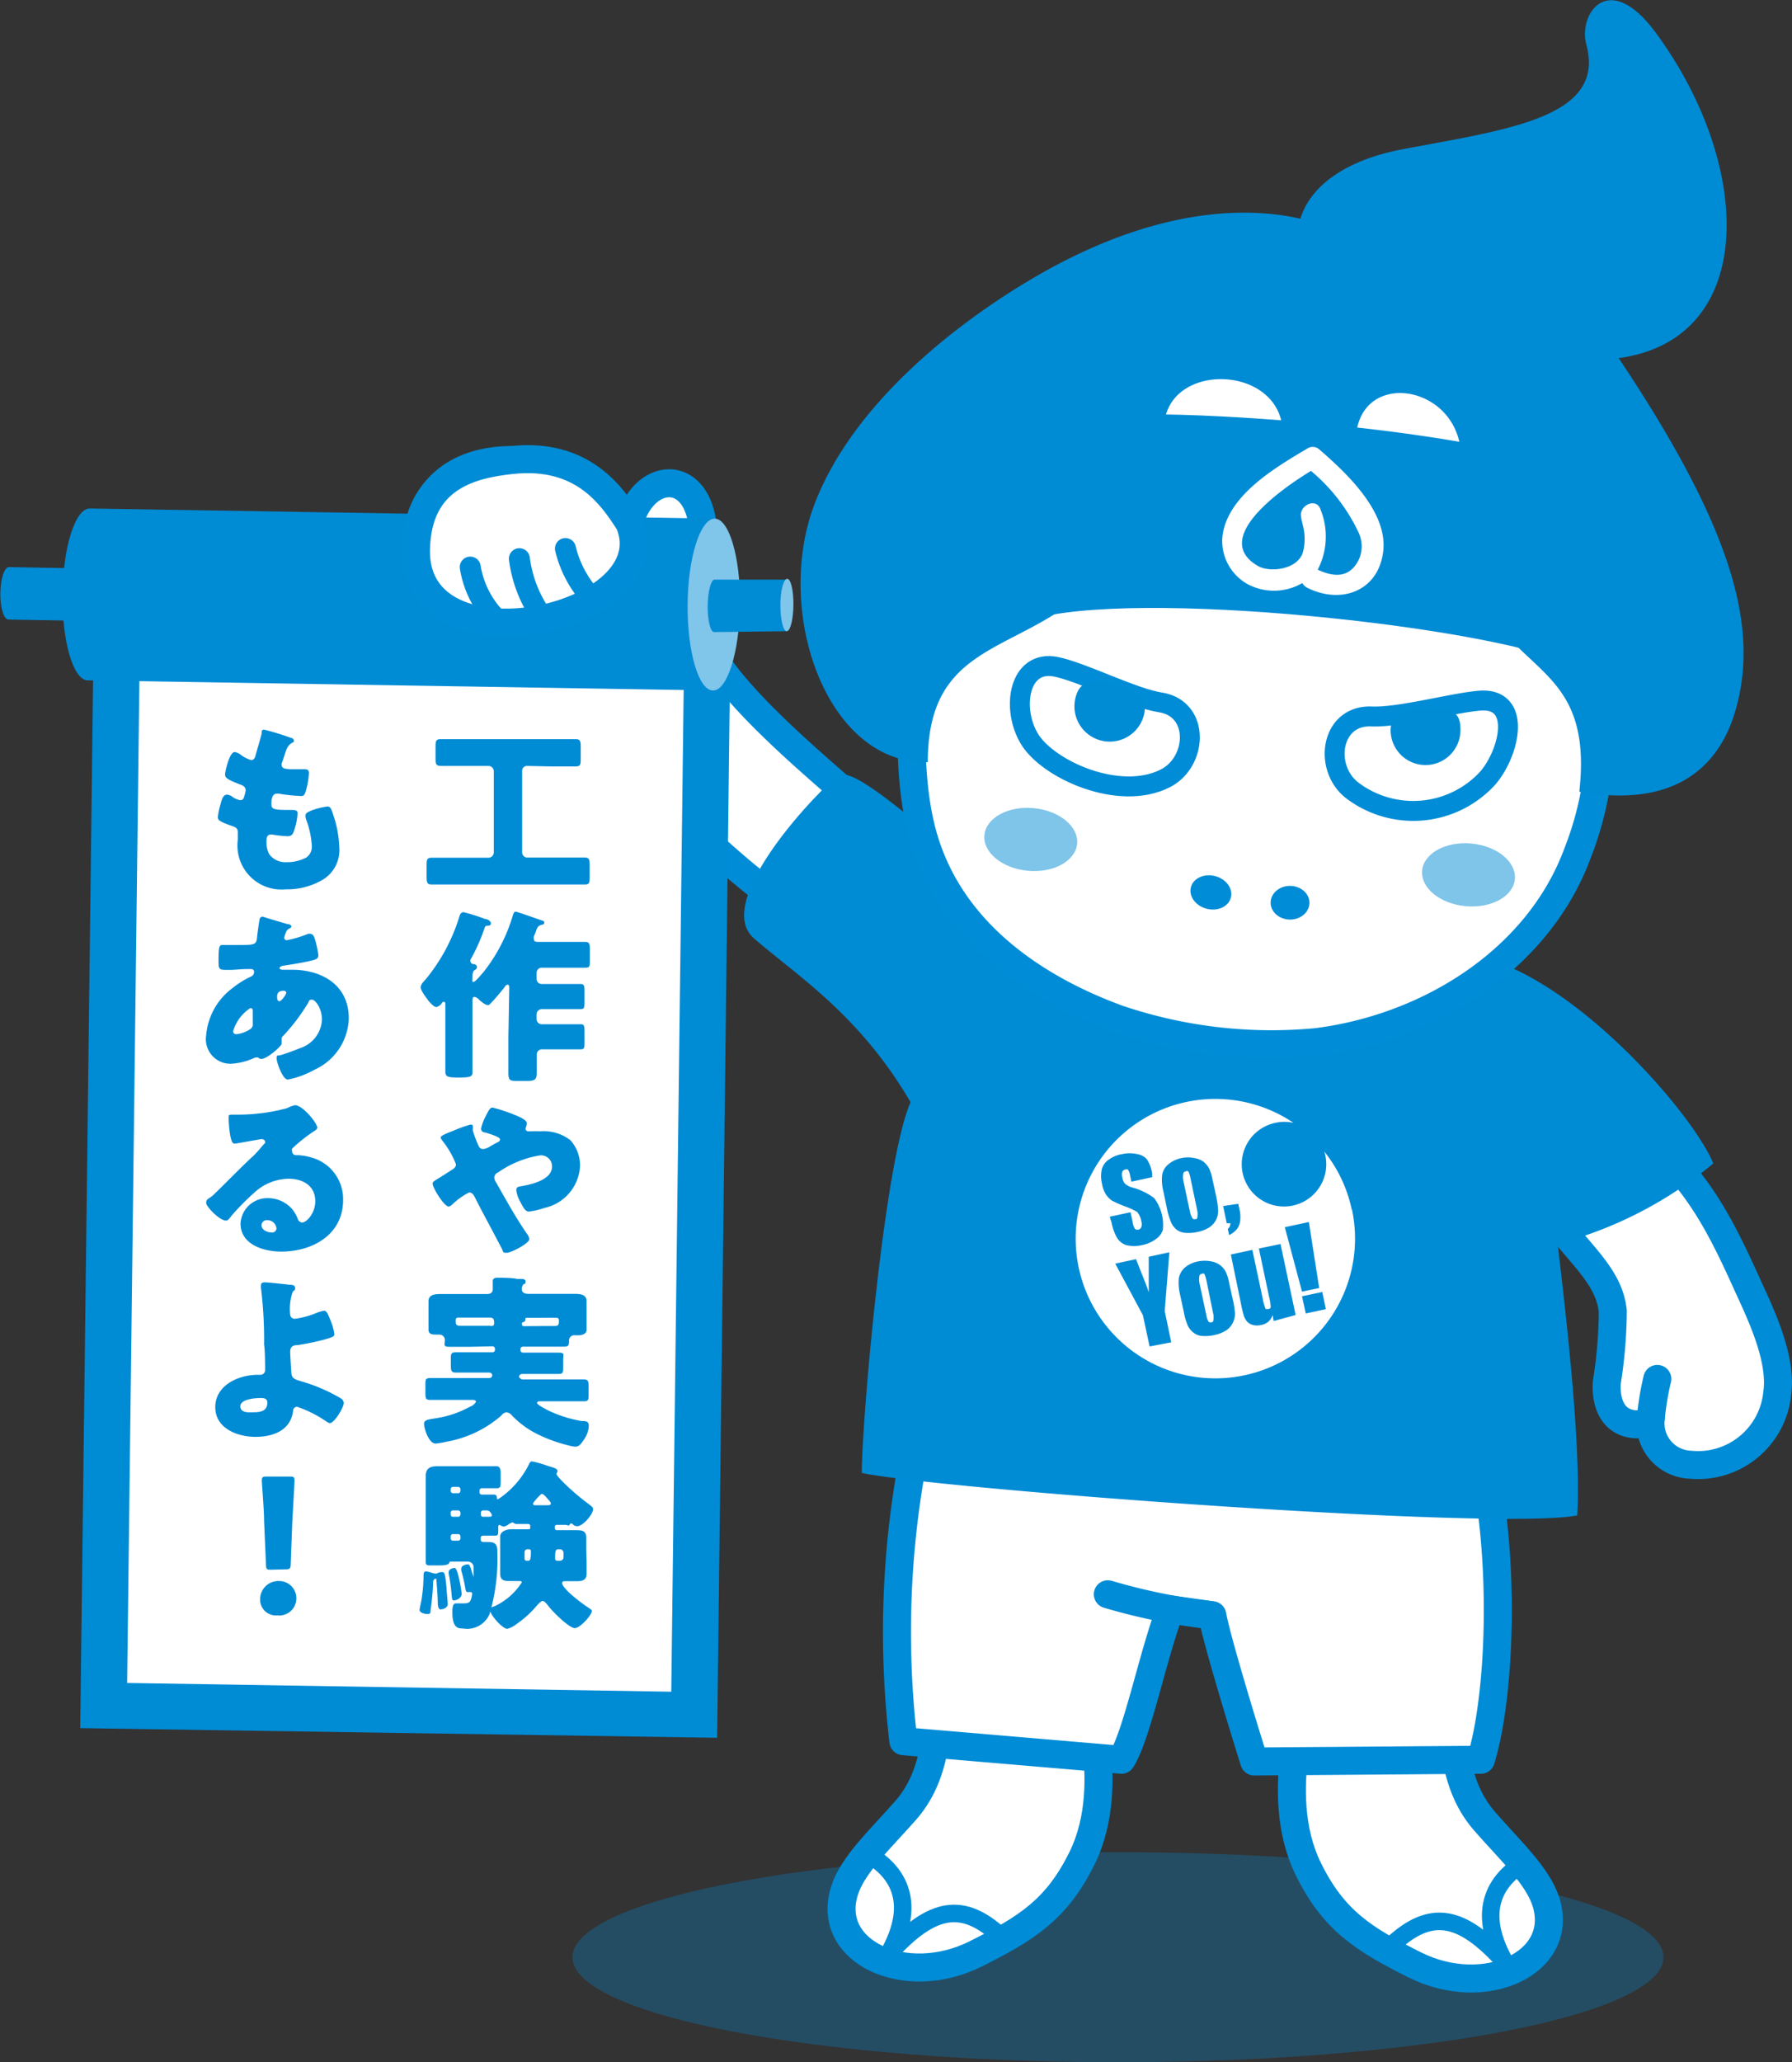 <svg xmlns="http://www.w3.org/2000/svg" viewBox="0 0 104.3 120"><rect x="0" y="0" width="104.3" height="120" fill="#333333" stroke="none"/><defs><style>.cls-1,.cls-10,.cls-3{fill:#008bd5;}.cls-1{opacity:0.3;}.cls-12,.cls-2,.cls-4,.cls-7,.cls-8{fill:#fff;}.cls-11,.cls-12,.cls-2,.cls-6,.cls-7,.cls-8{stroke:#008cd6;}.cls-11,.cls-12,.cls-2,.cls-6{stroke-linecap:round;stroke-linejoin:round;}.cls-11,.cls-2,.cls-7{stroke-width:1.63px;}.cls-5{fill:#80c5ea;}.cls-11,.cls-6{fill:none;}.cls-6{stroke-width:1.22px;}.cls-7,.cls-8{stroke-miterlimit:10;}.cls-8{stroke-width:1.16px;}.cls-9{fill:#008cd6;}.cls-10{opacity:0.5;}.cls-12{stroke-width:1.02px;}</style></defs><title>jpc-character1</title><g id="レイヤー_2" data-name="レイヤー 2"><g id="Photo"><ellipse class="cls-1" cx="65.07" cy="113.89" rx="31.75" ry="6.11"/><path class="cls-2" d="M49.72,46.58c-1.61-1.51-7.13-5.92-8.62-9.06-.61-1.3-.26-4.88-.2-5.53.41-4.75-3.32-4.95-4.27-1.56a8.32,8.32,0,0,0-6.86-3.66c-2.37,0-5.37,1-5.56,5.22-.13,3.05,2.44,5,4.58,5.73a12.75,12.75,0,0,1,4.78,3.46c3,3.35,8.35,9,12.35,11.64Z" transform="translate(0)"/><polygon class="cls-3" points="4.67 100.56 5.47 35.26 42.53 35.81 41.74 101.12 4.67 100.56"/><polygon class="cls-4" points="8.13 38.19 39.81 38.69 39.07 98.44 7.4 97.93 8.13 38.19"/><path class="cls-3" d="M5.82,36.15c-.26,0-.47-.69-.47-1.54s.24-1.52.5-1.52.48.69.47,1.53S6.09,36.15,5.82,36.15Z" transform="translate(0)"/><path class="cls-3" d="M5.83,36.15l0-3.06L.52,33h0c-.27,0-.49.68-.5,1.52s.2,1.53.47,1.53h0Z" transform="translate(0)"/><path class="cls-3" d="M41.53,40.18l.1-10L5.28,29.59H5.22c-.84,0-1.55,2.23-1.58,5s.63,5,1.47,5h.06Z" transform="translate(0)"/><path class="cls-5" d="M41.5,40.18c-.84,0-1.5-2.26-1.48-5s.74-5,1.58-5,1.5,2.27,1.47,5S42.34,40.19,41.5,40.18Z" transform="translate(0)"/><path class="cls-3" d="M45.79,36.73l0-3-4.2,0h0c-.21,0-.39.68-.4,1.52s.16,1.53.37,1.53h0Z" transform="translate(0)"/><path class="cls-5" d="M45.79,36.73c-.21,0-.37-.69-.37-1.53s.19-1.52.4-1.52.37.69.36,1.53S46,36.73,45.79,36.73Z" transform="translate(0)"/><path class="cls-2" d="M36.63,30.43c-1-1.56-2.7-4.11-6.86-3.66-2.36.25-5.48,1-5.56,5.22-.13,7.33,14.79,4.07,12.42-1.56" transform="translate(0)"/><path class="cls-6" d="M27.37,33a5.6,5.6,0,0,0,1.32,2.8" transform="translate(0)"/><path class="cls-6" d="M30.23,32.51a7.45,7.45,0,0,0,1.07,3" transform="translate(0)"/><path class="cls-6" d="M32.91,31.92a6.43,6.43,0,0,0,1.38,2.7" transform="translate(0)"/><path class="cls-2" d="M90.75,71.37c1.64,2,2.93,3.13,3.12,4.93a27.33,27.33,0,0,1-.35,4.15c-.08,1.3.43,2.4,1.74,2.43.57,0,.54-.23.82-.34a2.41,2.41,0,0,0,2.3,2.69,4.63,4.63,0,0,0,5.06-4.15c.31-2.13-1.1-4.9-1.83-6.52-1.7-3.76-3.11-6.35-6.5-9C91.9,63.11,88.07,68.15,90.75,71.37Z" transform="translate(0)"/><path class="cls-2" d="M96.08,82.54a16.85,16.85,0,0,1,.38-2.3" transform="translate(0)"/><path class="cls-2" d="M54.78,96.57c-.27,3,.07,6.34-2.07,8.78-1.46,1.66-3.09,3.16-3.56,4.68-1.12,3.57,3.56,5.7,7.63,3.67,3-1.5,4.74-2.6,6.21-5.6,2.18-4.45-.09-10.32-.1-11.19Z" transform="translate(0)"/><path class="cls-2" d="M84.35,97.21c.27,3-.07,6.34,2.07,8.78,1.45,1.66,3.08,3.16,3.56,4.68,1.12,3.57-3.56,5.7-7.63,3.67-3-1.5-4.74-2.6-6.21-5.6-2.18-4.45.08-10.32.1-11.19Z" transform="translate(0)"/><path class="cls-2" d="M53.62,82.66c6-2.17,28.47-1.53,32.5,1.36,1.63,6.71,1.15,14.92.07,18.38L73,102.5s-2.1-6.68-2.44-8.51l-2.44-.34c-1,2.58-1.94,7.33-2.85,8.75l-12.69-1.08A54.27,54.27,0,0,1,53.62,82.66Z" transform="translate(0)"/><path class="cls-3" d="M99.72,67.7C98.6,65,92.8,58.24,87.54,56.13c-3.36,0-22.59-.3-26.56-2.44s-11-9.47-12.21-8.55-7.33,7.33-4.89,9.46S50,59,53,64.14c-1.52,3.36-2.84,18.52-2.84,21.57,4.27.92,37.06,3.39,41.64,2.47.21-3.54-.43-9.84-1.14-15.8A23.46,23.46,0,0,0,99.72,67.7Z" transform="translate(0)"/><path class="cls-7" d="M92.82,39.3a18.89,18.89,0,0,1-1,10.34c-2.29,6.22-8.67,10.18-15.19,11a27.85,27.85,0,0,1-11.57-1.35c-5.46-2-10.17-5.59-11.49-11.25-.74-3.14-.53-6.84-.33-10,.21-3.39,1.87-6.28,3.2-9.47a15.18,15.18,0,0,1,13-9.22,62.58,62.58,0,0,1,8.43.44,15.23,15.23,0,0,1,12.76,8.78C92.3,32.12,92.27,35.53,92.82,39.3Z" transform="translate(0)"/><path id="_パス_" data-name="&lt;パス&gt;" class="cls-8" d="M61.46,38.8c1.54.31,4.46,1.82,6.07,2.07,2.33.36,2.17,3.49.28,4.43C65.13,46.65,61,44.78,59.92,43S59.3,38.37,61.46,38.8Z" transform="translate(0)"/><g id="_グループ_" data-name="&lt;グループ&gt;"><path class="cls-3" d="M66.59,41.57a2,2,0,1,1-4-.94c.26-1.09,1-1.07,2.11-.81S66.85,40.47,66.59,41.57Z" transform="translate(0)"/></g><path id="_パス_2" data-name="&lt;パス&gt;" class="cls-8" d="M86.14,40.77c-1.56.12-4.71,1-6.34.92-2.36-.07-2.78,3-1.1,4.3a5.88,5.88,0,0,0,7.89-.71C87.88,43.78,88.59,40.59,86.14,40.77Z" transform="translate(0)"/><g id="_グループ_2" data-name="&lt;グループ&gt;"><path class="cls-3" d="M80.94,42.58A2,2,0,0,0,85,42.39c0-1.12-.81-1.24-1.93-1.19S80.88,41.46,80.94,42.58Z" transform="translate(0)"/></g><ellipse id="_パス_3" data-name="&lt;パス&gt;" class="cls-9" cx="70.49" cy="52.18" rx="0.98" ry="1.2" transform="matrix(0.25, -0.97, 0.97, 0.25, 2.24, 107.26)"/><ellipse id="_パス_4" data-name="&lt;パス&gt;" class="cls-9" cx="75.09" cy="52.54" rx="0.98" ry="1.13" transform="translate(21.67 127) rotate(-89.33)"/><path id="_パス_5" data-name="&lt;パス&gt;" class="cls-3" d="M61.88,24.52c3.44-1.31,27.82.66,30.21,3.45s3.61,13-.33,10.84-24.24-4.5-31.17-2.91S58.43,25.84,61.88,24.52Z" transform="translate(0)"/><path id="_パス_6" data-name="&lt;パス&gt;" class="cls-3" d="M94.32,21c-2.42-3.63-7-7.58-11.43-6.59a13.78,13.78,0,0,0-2.26.71c-.15.07-.62.38-.9.5,0-.32-1.15-1.7-1.19-1.73-.75-.69-7.68-4.14-18.71,2.47-4,2.39-10.12,7-12.41,12.94C45,35.6,48.12,44.51,54,44.35,54,34,65.32,40.53,67.79,24.44c.57-3.37,6.56-3.12,6.86.51.18,2.3,3.95,2.19,4.32.06.64-3.61,6.27-2.42,6.06,1.85-.7,13.75,8,9.36,6.89,19.21,5.67,1,8.2-1.55,9.11-4.8C102.39,36.47,100.82,30.76,94.32,21Z" transform="translate(0)"/><path id="_パス_7" data-name="&lt;パス&gt;" class="cls-4" d="M75.75,30.18c-.07-.2.11.47.13.62a2.93,2.93,0,0,1-.07,1.41c-.4,1-2,1.09-2.6.72-3-1.74,2.17-5,3.4-5.71L76,27.16A10.48,10.48,0,0,1,79.08,31a1.89,1.89,0,0,1,0,1.58c-.57,1.14-1.57,1-2.58.47-.69-.37-1.12.78-.42,1.15,2,1,4.17.18,4.43-2.14s-2.2-4.59-3.76-5.94a.58.58,0,0,0-.61-.05c-1.85,1.1-4.8,2.79-5,5.25A2.88,2.88,0,0,0,72.63,34a3.28,3.28,0,0,0,4.05-.82,4.19,4.19,0,0,0,.18-3.53c-.24-.75-1.35-.22-1.11.52Z" transform="translate(0)"/><ellipse id="_パス_8" data-name="&lt;パス&gt;" class="cls-10" cx="60" cy="48.85" rx="1.83" ry="2.71" transform="translate(5.8 104.07) rotate(-84.69)"/><ellipse id="_パス_9" data-name="&lt;パス&gt;" class="cls-10" cx="85.47" cy="50.9" rx="1.83" ry="2.71" transform="translate(26.88 131.3) rotate(-84.69)"/><path class="cls-3" d="M77.61,17.55a.78.78,0,0,1-.38-.2c-3.09-2.92-2.18-7.42,4.43-8.67C87.73,7.53,93.49,6.85,92.33,2.6,91.84.8,93.65-1.87,96.44,2c6.22,8.52,5.83,19.84-5,18.88l-.13,0Z" transform="translate(0)"/><path class="cls-11" d="M64.48,92.77a35.07,35.07,0,0,0,6,1.22" transform="translate(0)"/><path class="cls-12" d="M50.52,107.9c1.53.86,3,2.64,1.17,5.85,2.6-2.9,4.38-3.06,6.51-1.12" transform="translate(0)"/><path class="cls-12" d="M88.78,108.35c-1.52.87-3,2.65-1.17,5.86-2.59-2.9-4.37-3.06-6.51-1.12" transform="translate(0)"/><path class="cls-3" d="M30.69,44.57a.28.28,0,0,0-.3.3V49.6a.3.3,0,0,0,.3.3h1.89l1.44,0c.28,0,.3.12.3.47V51c0,.35,0,.47-.29.47l-1.45,0h-6l-1.45,0c-.28,0-.3-.13-.3-.47v-.61c0-.35,0-.48.31-.48l1.44,0h1.86a.31.31,0,0,0,.3-.3V44.87a.31.31,0,0,0-.3-.3H27c-.43,0-.88,0-1.33,0-.29,0-.32-.11-.32-.46V43.5c0-.36,0-.49.32-.49s.9,0,1.33,0h5.14c.44,0,.89,0,1.34,0,.29,0,.32.11.32.45v.65c0,.38,0,.49-.32.49-.45,0-.9,0-1.34,0Z" transform="translate(0)"/><path class="cls-3" d="M29.64,57.51c0-.11,0-.21-.1-.21s-.16.12-.2.18c-.18.23-.51.62-.71.83s-.16.17-.27.17-.39-.22-.5-.33a.42.42,0,0,0-.24-.14c-.12,0-.12.1-.12.27v2.66c0,.47,0,1,0,1.43,0,.27-.09.33-.79.33h-.08c-.6,0-.71-.07-.71-.34,0-.48,0-1,0-1.42V58.51c0-.14,0-.21-.07-.21s-.1,0-.14.08-.22.22-.33.22-.39-.28-.49-.43-.4-.51-.4-.71.16-.33.3-.49a10.64,10.64,0,0,0,1.92-3.55c.06-.21.11-.34.28-.34a12.16,12.16,0,0,1,1.23.39c.11,0,.35.11.35.25s-.09.14-.2.15-.12,0-.18.17a10.52,10.52,0,0,1-.81,1.81.13.13,0,0,0,0,.08.18.18,0,0,0,.17.17c.1,0,.21.06.21.17s-.05.13-.15.19-.12.31-.12.52,0,.15.09.15.5-.5.58-.59a9.74,9.74,0,0,0,1.7-3.31c.05-.14.09-.18.16-.18s1.22.41,1.46.49.19.08.19.17-.09.09-.13.1c-.22.06-.26.13-.34.36a3.09,3.09,0,0,1-.13.32.35.35,0,0,0,0,.14c0,.18.13.18.31.18H32.8c.41,0,.83,0,1.25,0,.25,0,.28.11.28.42v.7c0,.28,0,.38-.26.38l-1.27,0H31.53a.3.3,0,0,0-.3.3v.35a.3.3,0,0,0,.3.3h1.16l1.11,0c.2,0,.22.11.22.44v.57c0,.33,0,.45-.22.45s-.73,0-1.11,0H31.53a.31.31,0,0,0-.3.3v.29a.3.3,0,0,0,.3.29h1.13l1.14,0c.2,0,.22.1.22.43v.6c0,.33,0,.43-.22.43l-1.14,0H31.55a.3.3,0,0,0-.31.29c0,.37,0,.74,0,1.11s-.14.44-.57.44h-.51c-.45,0-.57,0-.57-.46,0-.68,0-1.38,0-2.06Z" transform="translate(0)"/><path class="cls-3" d="M33.2,66.35a2.19,2.19,0,0,1,.56,1.5,2.63,2.63,0,0,1-2.08,2.44,4.05,4.05,0,0,1-.9.21c-.19,0-.3-.18-.51-.59a1.72,1.72,0,0,1-.22-.66c0-.15.09-.19.2-.21.68-.11,1.88-.38,1.88-1.16a.64.64,0,0,0-.69-.65,5.87,5.87,0,0,0-2.46,1,.32.32,0,0,0-.21.28.48.48,0,0,0,.09.27c.57,1,1.15,2.06,1.8,3a.72.72,0,0,1,.15.32c0,.25-1.06.8-1.32.8s-.18-.06-.3-.28-.42-.8-.63-1.19c-.31-.59-.63-1.17-.92-1.76-.08-.14-.15-.28-.34-.28a4.08,4.08,0,0,0-1,.72.35.35,0,0,1-.19.1c-.25,0-.93-1.08-.93-1.34,0-.1.06-.13.45-.37l.66-.42c.13-.08.25-.17.25-.33a5.18,5.18,0,0,0-.75-1.32c-.08-.11-.14-.17-.14-.25s.3-.22.73-.38a7.5,7.5,0,0,1,1-.36c.07,0,.14,0,.14.1a.94.94,0,0,1,0,.16.29.29,0,0,0,0,.09,7.11,7.11,0,0,0,.35.92.27.27,0,0,0,.27.15,1,1,0,0,0,.43-.18l.29-.16c.17-.08.24-.11.24-.22s-.32-.24-.86-.4c-.1,0-.24-.07-.24-.22a2.57,2.57,0,0,1,.24-.67c.21-.42.28-.56.43-.56a9.4,9.4,0,0,1,1.3.43c.3.12.69.3.69.47s-.07.26-.07.34a.15.15,0,0,0,.16.14l.14,0a5.28,5.28,0,0,1,.55,0A2.54,2.54,0,0,1,33.2,66.35Z" transform="translate(0)"/><path class="cls-3" d="M27.31,78.37c-.38,0-.76,0-1.15,0s-.27-.14-.27-.37v0a.31.31,0,0,0-.3-.34h-.11c-.31,0-.54,0-.54-.29s0-.42,0-.64V76.5c0-.32,0-.67,0-.78,0-.41.42-.42.72-.42l1.23,0h1.45c.19,0,.34-.07.34-.28s0-.45,0-.52.12-.15.23-.15c.29,0,.89,0,1.19.07h.14c.2,0,.35,0,.35.16s-.06.1-.12.15a.41.41,0,0,0-.1.29c0,.22.21.27.39.27h1.42l1.22,0c.3,0,.74,0,.74.42,0,.07,0,.45,0,.78v.29c0,.23,0,.49,0,.63s-.16.29-.48.29h-.2a.3.3,0,0,0-.34.29v0c0,.26,0,.37-.29.37s-.76,0-1.14,0H30.43a.15.15,0,0,0-.14.14v.07a.15.15,0,0,0,.14.14h.92c.38,0,.76,0,1.15,0s.28.11.28.41v.42c0,.31,0,.41-.28.41l-1.15,0h-.93c-.18,0-.21.12-.21.17s.13.15.21.15h2.31l1.25,0c.26,0,.28.11.28.45v.43c0,.28,0,.39-.28.39l-1.25,0H31.5c-.14,0-.24,0-.24.1s.47.34.6.41a7.27,7.27,0,0,0,2,.64c.22,0,.41,0,.41.28a1.5,1.5,0,0,1-.27.78c-.2.29-.29.43-.52.43a1.8,1.8,0,0,1-.38-.07,8.62,8.62,0,0,1-2-.75,5.38,5.38,0,0,1-1.31-1,.47.47,0,0,0-.31-.18.45.45,0,0,0-.3.19A6.6,6.6,0,0,1,26,83.89a4.9,4.9,0,0,1-.65.11c-.4,0-.67-.9-.67-1.14s.23-.25.6-.32a5.92,5.92,0,0,0,2.1-.7c.08,0,.32-.2.32-.28s-.09-.1-.23-.1H26.28l-1.26,0c-.24,0-.26-.1-.26-.42v-.42c0-.34,0-.43.27-.43l1.25,0h2.17c.15,0,.2-.09.2-.17s-.08-.15-.17-.15h-.81l-1.14,0c-.27,0-.29-.12-.29-.44V79.1c0-.3,0-.41.29-.41s.76,0,1.14,0h1a.15.15,0,0,0,.14-.14v-.07a.15.15,0,0,0-.14-.14Zm1.24-1.21c.11,0,.21,0,.21-.16s0-.33-.25-.33H26.73c-.12,0-.21,0-.21.17s0,.31.26.31h1.77Zm3.11,0h.64c.22,0,.23-.11.23-.3s-.09-.18-.22-.18H30.72c-.09,0-.14,0-.14.06v.06c0,.07-.06.11-.13.14s-.07,0-.07.1,0,.13.18.13Z" transform="translate(0)"/><path class="cls-3" d="M24.42,93.68c0-.06.07-.37.09-.46a9,9,0,0,0,.14-1.46c0-.15,0-.32.13-.32s.4.1.48.12l.08,0a.16.16,0,0,0,.09,0,.57.57,0,0,1,.29-.08c.16,0,.19.08.27.93,0,.15.07.79.07.92,0,.28-.36.32-.43.32s-.15-.11-.15-.39-.06-1.11-.08-1.3,0-.09-.06-.09-.13.08-.13.18a14.64,14.64,0,0,1-.15,1.65c0,.12,0,.22-.17.22S24.42,93.85,24.42,93.68Zm9.72-2.84c0,.25,0,.49,0,.74,0,.41-.31.43-.63.43h-.62c-.07,0-.17,0-.17.11,0,.33,1.23,1.25,1.53,1.43.09.07.2.12.2.19,0,.23-.68,1-1,1s-1.34-1-1.58-1.35c-.08-.09-.18-.23-.29-.23s-.31.24-.43.38a5.77,5.77,0,0,1-1.07.95,1.54,1.54,0,0,1-.55.29c-.3,0-1-.83-1-1.06s.15-.2.29-.27a3.77,3.77,0,0,0,1.55-1.37c0-.07-.08-.08-.13-.08h-.51c-.32,0-.62,0-.62-.43,0-.25,0-.49,0-.74v-.68c0-.24,0-.49,0-.74s.3-.42.62-.42l.91,0h.11c.08,0,.11,0,.11-.11v-.09c0-.1-.09-.11-.16-.11h-.57a.31.31,0,0,1-.26-.08.11.11,0,0,0-.09,0s-.11.06-.16.08a.57.57,0,0,1-.31.15.67.67,0,0,1-.23-.1h0c-.08,0-.08.1-.08.15V89c0,.3,0,.36-.2.36l-.51,0h-.19a.12.12,0,0,0-.12.13v.09c0,.15.11.15.23.15h.23c.51,0,.51.28.51.7a11.18,11.18,0,0,1-.46,3.5,1.42,1.42,0,0,1-1.55.83c-.25,0-.61,0-.61-.93,0-.23,0-.53.21-.53l.38,0c.22,0,.38,0,.46-.16a1.24,1.24,0,0,0,.1-.39s0-.11-.08-.11l-.11,0a.32.32,0,0,1-.09,0c-.09,0-.1-.14-.12-.24a8.85,8.85,0,0,0-.23-1,.37.37,0,0,1,0-.14c0-.16.27-.23.36-.23s.11,0,.22.31c0,.07.1.32.13.43s0,.06,0,.06,0-.11,0-.16c0-.2,0-.39,0-.51s-.12-.29-.33-.29h-1c-.06,0-.08.05-.1.1s-.16.12-.52.12h-.56c-.18,0-.27,0-.27-.23,0-.41,0-.84,0-1.26v-2.9c0-.3,0-.57,0-.8,0-.47.26-.58.68-.58l.85,0h2c.24,0,.46,0,.6,0s.23.12.23.39v.47c0,.3,0,.42-.23.42s-.35,0-.6,0h-.28a.13.13,0,0,0-.12.14v.09a.13.13,0,0,0,.12.14h.19l.51,0c.17,0,.18.09.19.17s0,.1.07.1a5.2,5.2,0,0,0,1.78-2c.07-.15.1-.2.21-.2a7.26,7.26,0,0,1,.94.27c.29.09.53.14.53.3a.19.19,0,0,1-.05.11.08.08,0,0,0,0,.07c0,.07.25.32.3.38a13.7,13.7,0,0,0,1.59,1.37c.08.07.23.16.23.27,0,.31-.59,1-.93,1a.39.39,0,0,1-.23-.09.15.15,0,0,0-.11-.07s-.07,0-.1.08-.17,0-.22,0h-.48c-.08,0-.16,0-.16.12v.07a.12.12,0,0,0,.12.12h.18l.9,0c.32,0,.63,0,.63.42,0,.25,0,.5,0,.74ZM26.75,92a6.69,6.69,0,0,1,.12.74c0,.28-.35.39-.45.39s-.11-.05-.14-.4a10.78,10.78,0,0,0-.16-1.14.51.51,0,0,1,0-.13c0-.16.26-.22.33-.22S26.6,91.3,26.75,92Zm-.09-5.11a.14.14,0,0,0,.14-.14v-.09a.14.14,0,0,0-.14-.14h-.29a.14.14,0,0,0-.14.14v.09a.14.14,0,0,0,.14.14Zm-.29,1a.13.13,0,0,0-.14.14v.1a.13.13,0,0,0,.14.13h.29a.13.13,0,0,0,.14-.13v-.1a.14.14,0,0,0-.14-.14Zm0,1.38a.13.13,0,0,0-.14.13v.11a.13.13,0,0,0,.14.14h.29a.13.13,0,0,0,.14-.14v-.11a.13.13,0,0,0-.14-.13Zm1.74-1.38a.13.13,0,0,0-.12.14v.1a.12.12,0,0,0,.12.13h.19c.26,0,.33,0,.33-.08a.35.35,0,0,0-.09-.18.27.27,0,0,0-.24-.11Zm2.59,2.26a.17.17,0,0,0-.17.17v.37a.12.12,0,0,0,.12.13h.1c.13,0,.15-.18.15-.52,0-.09,0-.14-.12-.15Zm1.15-2.56c.06,0,.21,0,.21-.09s-.07-.15-.19-.29-.25-.28-.33-.28-.52.51-.52.57.06.09.12.09Zm.73,3.23a.21.21,0,0,0,.22-.21v-.26a.22.22,0,0,0-.22-.2H32.5c-.16,0-.19.1-.19.49,0,.13,0,.17.15.18Z" transform="translate(0)"/><path class="cls-3" d="M16.94,42.94c.09,0,.17.1.17.17s-.05.08-.1.11-.25.11-.38.51l-.19.58a.37.37,0,0,0-.05.18c0,.21.15.25.49.27l.77,0c.2,0,.33,0,.33.24a4.6,4.6,0,0,1-.16.95c-.07.28-.13.37-.29.37a10,10,0,0,1-1.32-.14h-.08c-.25,0-.29.21-.33.41l0,.08a1.11,1.11,0,0,0,0,.17c0,.28.29.29,1.06.29.29,0,.46,0,.46.19a3.69,3.69,0,0,1-.2,1c-.07.22-.14.34-.4.34a7.13,7.13,0,0,1-.89-.1h-.07c-.22,0-.25.22-.25.34V49a1.54,1.54,0,0,0,.15.69,1.15,1.15,0,0,0,1,.48,2.42,2.42,0,0,0,1.15-.26.76.76,0,0,0,.34-.69,5.23,5.23,0,0,0-.32-1.5.79.79,0,0,1-.05-.25c0-.14.07-.19.38-.32a4.17,4.17,0,0,1,.9-.22c.19,0,.24.19.35.53a6.49,6.49,0,0,1,.34,1.9,2,2,0,0,1-.95,1.82,4.06,4.06,0,0,1-2.17.57,2.56,2.56,0,0,1-2.79-2.87c0-.13,0-.45,0-.47,0-.23-.17-.29-.32-.34-.7-.25-.84-.33-.84-.52a3.79,3.79,0,0,1,.15-.73c.07-.28.15-.58.38-.58a.59.59,0,0,1,.31.12,1,1,0,0,0,.46.2c.09,0,.19,0,.25-.27A2.93,2.93,0,0,0,14.3,46c0-.19-.13-.28-.29-.34-.87-.32-.91-.44-.91-.6s.25-1.3.56-1.3a.81.81,0,0,1,.39.19,2.06,2.06,0,0,0,.56.28c.17,0,.23-.13.27-.29s.24-.83.35-1.25c0-.17,0-.23.15-.23A14.24,14.24,0,0,1,16.94,42.94Z" transform="translate(0)"/><path class="cls-3" d="M16.72,53.77c.13,0,.24.07.24.14s-.08.1-.12.12a.41.41,0,0,0-.21.26,1.31,1.31,0,0,0-.09.28.15.15,0,0,0,.15.14,6.4,6.4,0,0,0,1.24-.37.33.33,0,0,1,.14,0c.12,0,.2.13.24.25a5.65,5.65,0,0,1,.22,1c0,.21-.19.26-.42.31-.51.12-1.06.21-1.59.29-.08,0-.25.06-.25.14s.11.1.18.1H17c1.75,0,3.3.9,3.3,2.82a3.39,3.39,0,0,1-2,3,5.25,5.25,0,0,1-1.55.57c-.3,0-.65-1-.65-1.24s.11-.14.22-.18c.27-.07.88-.3,1.15-.41a1.84,1.84,0,0,0,1.27-1.65c0-.67-.39-1.17-.58-1.17s-.16.07-.22.18a11.51,11.51,0,0,1-1.46,1.93.23.23,0,0,0-.09.18c0,.07,0,.19,0,.29s-.82.87-1.19.87a.25.25,0,0,1-.17-.08.18.18,0,0,0-.12,0l-.07,0a3.68,3.68,0,0,1-1.41.36A1.43,1.43,0,0,1,12,60.24a3.82,3.82,0,0,1,1.54-2.75,5.26,5.26,0,0,1,1.08-.67.29.29,0,0,0,.17-.26c0-.12-.07-.17-.19-.17l-.27,0c-.32,0-.64.05-1,.05-.58,0-.61,0-.61-.53,0-.87.05-.92.24-.92s.48,0,.78,0c1.07,0,1.17,0,1.22-.42,0-.11.14-1.06.15-1.09a.18.18,0,0,1,.19-.14C15.45,53.4,16.52,53.71,16.72,53.77ZM13.57,60c0,.13.08.18.2.18a1.8,1.8,0,0,0,.83-.32.32.32,0,0,0,.11-.3c0-.13,0-.27,0-.4s0-.2,0-.3,0-.2-.14-.2A2.43,2.43,0,0,0,13.57,60Zm2.56-2c0,.08,0,.26.13.26s.4-.4.4-.49-.09-.12-.16-.12C16.13,57.66,16.13,57.9,16.13,58Z" transform="translate(0)"/><path class="cls-3" d="M18.47,65.62c0,.06-.06.11-.11.15A9,9,0,0,0,17,66.84.31.31,0,0,0,17,67a.23.23,0,0,0,.24.22h.12a3.28,3.28,0,0,1,.75.13,2.51,2.51,0,0,1,1.86,2.48c0,2-1.76,3-3.61,3-1,0-2.36-.4-2.36-1.63a1.56,1.56,0,0,1,1.6-1.48,1.86,1.86,0,0,1,1.44.68,2,2,0,0,1,.29.53.3.3,0,0,0,.25.21c.26,0,.77-.54.77-1.24,0-.91-.73-1.31-1.56-1.31a3,3,0,0,0-2,.82,13.9,13.9,0,0,0-1.32,1.34c-.14.19-.23.27-.27.27C12.85,71.1,12,70.22,12,70s.11-.22.33-.39,2-2,2.41-2.34c.2-.2.36-.39.54-.6s.15-.13.15-.24-.17-.15-.21-.15l-1.47.26h-.13c-.24,0-.31-1.21-.31-1.41v-.11c0-.16,0-.16.34-.16h.25a10.85,10.85,0,0,0,2.82-.38,1.64,1.64,0,0,1,.46-.17C17.66,64.34,18.47,65.38,18.47,65.62ZM15.56,71a.31.31,0,0,0-.34.29c0,.29.36.43.61.43a.25.25,0,0,0,.26-.24A.53.53,0,0,0,15.56,71Z" transform="translate(0)"/><path class="cls-3" d="M16.84,74.76c.12,0,.34,0,.34.19s-.08.09-.16.26a3.11,3.11,0,0,0-.14,1.2c0,.19.08.33.29.33a5.07,5.07,0,0,0,1.2-.32,2.34,2.34,0,0,1,.49-.15c.15,0,.23.19.37.55a3,3,0,0,1,.23.82c0,.14-.15.18-.55.3a14.3,14.3,0,0,1-1.58.33c-.26,0-.44.08-.44.39,0,.16.05,1,.07,1.24s.1.34.51.46a9.9,9.9,0,0,1,2.35,1,.36.36,0,0,1,.19.27c0,.27-.55,1.18-.81,1.18-.08,0-.19-.09-.26-.13a6.68,6.68,0,0,0-1.65-.82.23.23,0,0,0-.23.22c-.13,1.16-1.17,1.53-2.19,1.53s-2.34-.47-2.34-1.73S13.86,80,15,80h.15a.27.27,0,0,0,.28-.27c0-.09,0-1.21-.06-1.48a24.34,24.34,0,0,0-.18-3.3,1,1,0,0,1,0-.16c0-.15.12-.17.24-.17S16.57,74.72,16.84,74.76Zm-1.67,6.59c-.31,0-1.18.06-1.18.48s.55.35.77.35c.4,0,.8-.07.8-.56C15.56,81.37,15.35,81.35,15.17,81.35Z" transform="translate(0)"/><path class="cls-3" d="M17.25,93A1,1,0,0,1,16.14,94a.92.92,0,0,1-1-.94A1.06,1.06,0,0,1,16.24,92,1,1,0,0,1,17.25,93Zm-1.44-1.66c-.28,0-.32,0-.33-.32l-.11-2.53c0-.66-.13-2.13-.13-2.34s.06-.23.3-.23h1.3c.23,0,.3,0,.3.23s-.09,1.67-.13,2.47L16.92,91c0,.28-.06.32-.34.32Z" transform="translate(0)"/><path class="cls-4" d="M70.22,74.52a1.82,1.82,0,0,0-.12-.39.13.13,0,0,0-.16,0,.13.13,0,0,0-.13.11,1.16,1.16,0,0,0,0,.41l.4,1.87a1.1,1.1,0,0,0,.12.37.16.16,0,0,0,.16.06c.08,0,.12-.05.13-.11a1,1,0,0,0,0-.36Z" transform="translate(0)"/><path class="cls-4" d="M69.4,70.88a.13.13,0,0,0,.16.06c.07,0,.12,0,.13-.11a1.13,1.13,0,0,0,0-.36l-.4-1.91a1.82,1.82,0,0,0-.12-.39.15.15,0,0,0-.17,0,.15.15,0,0,0-.13.11,1.27,1.27,0,0,0,0,.41l.4,1.87A1.1,1.1,0,0,0,69.4,70.88Z" transform="translate(0)"/><path class="cls-4" d="M78.68,70.41A8,8,0,0,0,77.07,67a1.37,1.37,0,0,1,.07.24,2.46,2.46,0,1,1-2.92-1.9,2.41,2.41,0,0,1,1.07,0,8.13,8.13,0,1,0,3.39,5Zm-2.5.7.6,3.84-1,.21-1-3.75Zm-4.11-1.06.1.46a1.83,1.83,0,0,1,0,.6.93.93,0,0,1-.21.45,1.43,1.43,0,0,1-.42.31l-.08-.36a.39.39,0,0,0,.15-.33l-.21,0-.21-1Zm-7.48.75,1.21-.26.13.61a1,1,0,0,0,.13.36.24.24,0,0,0,.37-.11.57.57,0,0,0,0-.32,1.08,1.08,0,0,0-.25-.56,3.78,3.78,0,0,0-.7-.32,7.69,7.69,0,0,1-.75-.33,1.29,1.29,0,0,1-.35-.35,1.65,1.65,0,0,1-.24-.64,1.81,1.81,0,0,1,0-.88,1,1,0,0,1,.39-.52,1.81,1.81,0,0,1,.77-.32,2,2,0,0,1,.9,0,.92.92,0,0,1,.56.31,2.07,2.07,0,0,1,.3.83l0,.2-1.21.26-.08-.38a.8.8,0,0,0-.12-.32.17.17,0,0,0-.17,0,.2.2,0,0,0-.16.13.66.66,0,0,0,0,.31.75.75,0,0,0,.15.37,1.06,1.06,0,0,0,.43.23,3.72,3.72,0,0,1,1.28.62,2.61,2.61,0,0,1,.5,1.85,1.05,1.05,0,0,1-.4.53,2,2,0,0,1-.8.35,2,2,0,0,1-.94,0A1,1,0,0,1,65,72a2.75,2.75,0,0,1-.3-.85Zm2.32,7.55-.39-1.82-1.61-3,1.21-.26c.39,1,.64,1.59.74,1.93,0-.56,0-1.25,0-2.07l1.2-.26-.27,3.42.38,1.82Zm1.26-7.2a4.1,4.1,0,0,1-.24-.78l-.22-1.06a2.65,2.65,0,0,1-.07-.93,1,1,0,0,1,.34-.61,1.68,1.68,0,0,1,.78-.38,1.79,1.79,0,0,1,.76,0,1.21,1.21,0,0,1,.54.22,1.49,1.49,0,0,1,.31.37,2.66,2.66,0,0,1,.2.65l.22,1a5.1,5.1,0,0,1,.11.83,1.19,1.19,0,0,1-.13.54,1.17,1.17,0,0,1-.4.43,2,2,0,0,1-.64.25,2.42,2.42,0,0,1-.73.06,1,1,0,0,1-.51-.18A1.16,1.16,0,0,1,68.17,71.15ZM71.74,77a1.1,1.1,0,0,1-.4.43,2,2,0,0,1-.64.25,2.38,2.38,0,0,1-.72.06.9.9,0,0,1-.51-.19,1.09,1.09,0,0,1-.33-.4,3.28,3.28,0,0,1-.23-.77l-.23-1.06a2.93,2.93,0,0,1-.07-.93,1.1,1.1,0,0,1,.34-.62,1.66,1.66,0,0,1,.79-.37,1.94,1.94,0,0,1,.75,0,1.21,1.21,0,0,1,.54.23,1.18,1.18,0,0,1,.31.37,2.66,2.66,0,0,1,.2.65l.22,1a4.38,4.38,0,0,1,.12.83A1.21,1.21,0,0,1,71.74,77Zm2.39-.13-.06-.35a.88.88,0,0,1-.25.39.9.9,0,0,1-.42.19,1,1,0,0,1-.48,0,.77.77,0,0,1-.34-.2,1.14,1.14,0,0,1-.18-.32,6.88,6.88,0,0,1-.17-.71L71.64,73l1.25-.27.6,2.82a3.15,3.15,0,0,0,.15.56q0,.09.18.06c.09,0,.14-.06.14-.13a3.16,3.16,0,0,0-.1-.6l-.59-2.79,1.26-.26.88,4.13ZM76,76.43l-.22-1,1.18-.25.21,1Z" transform="translate(0)"/></g></g></svg>